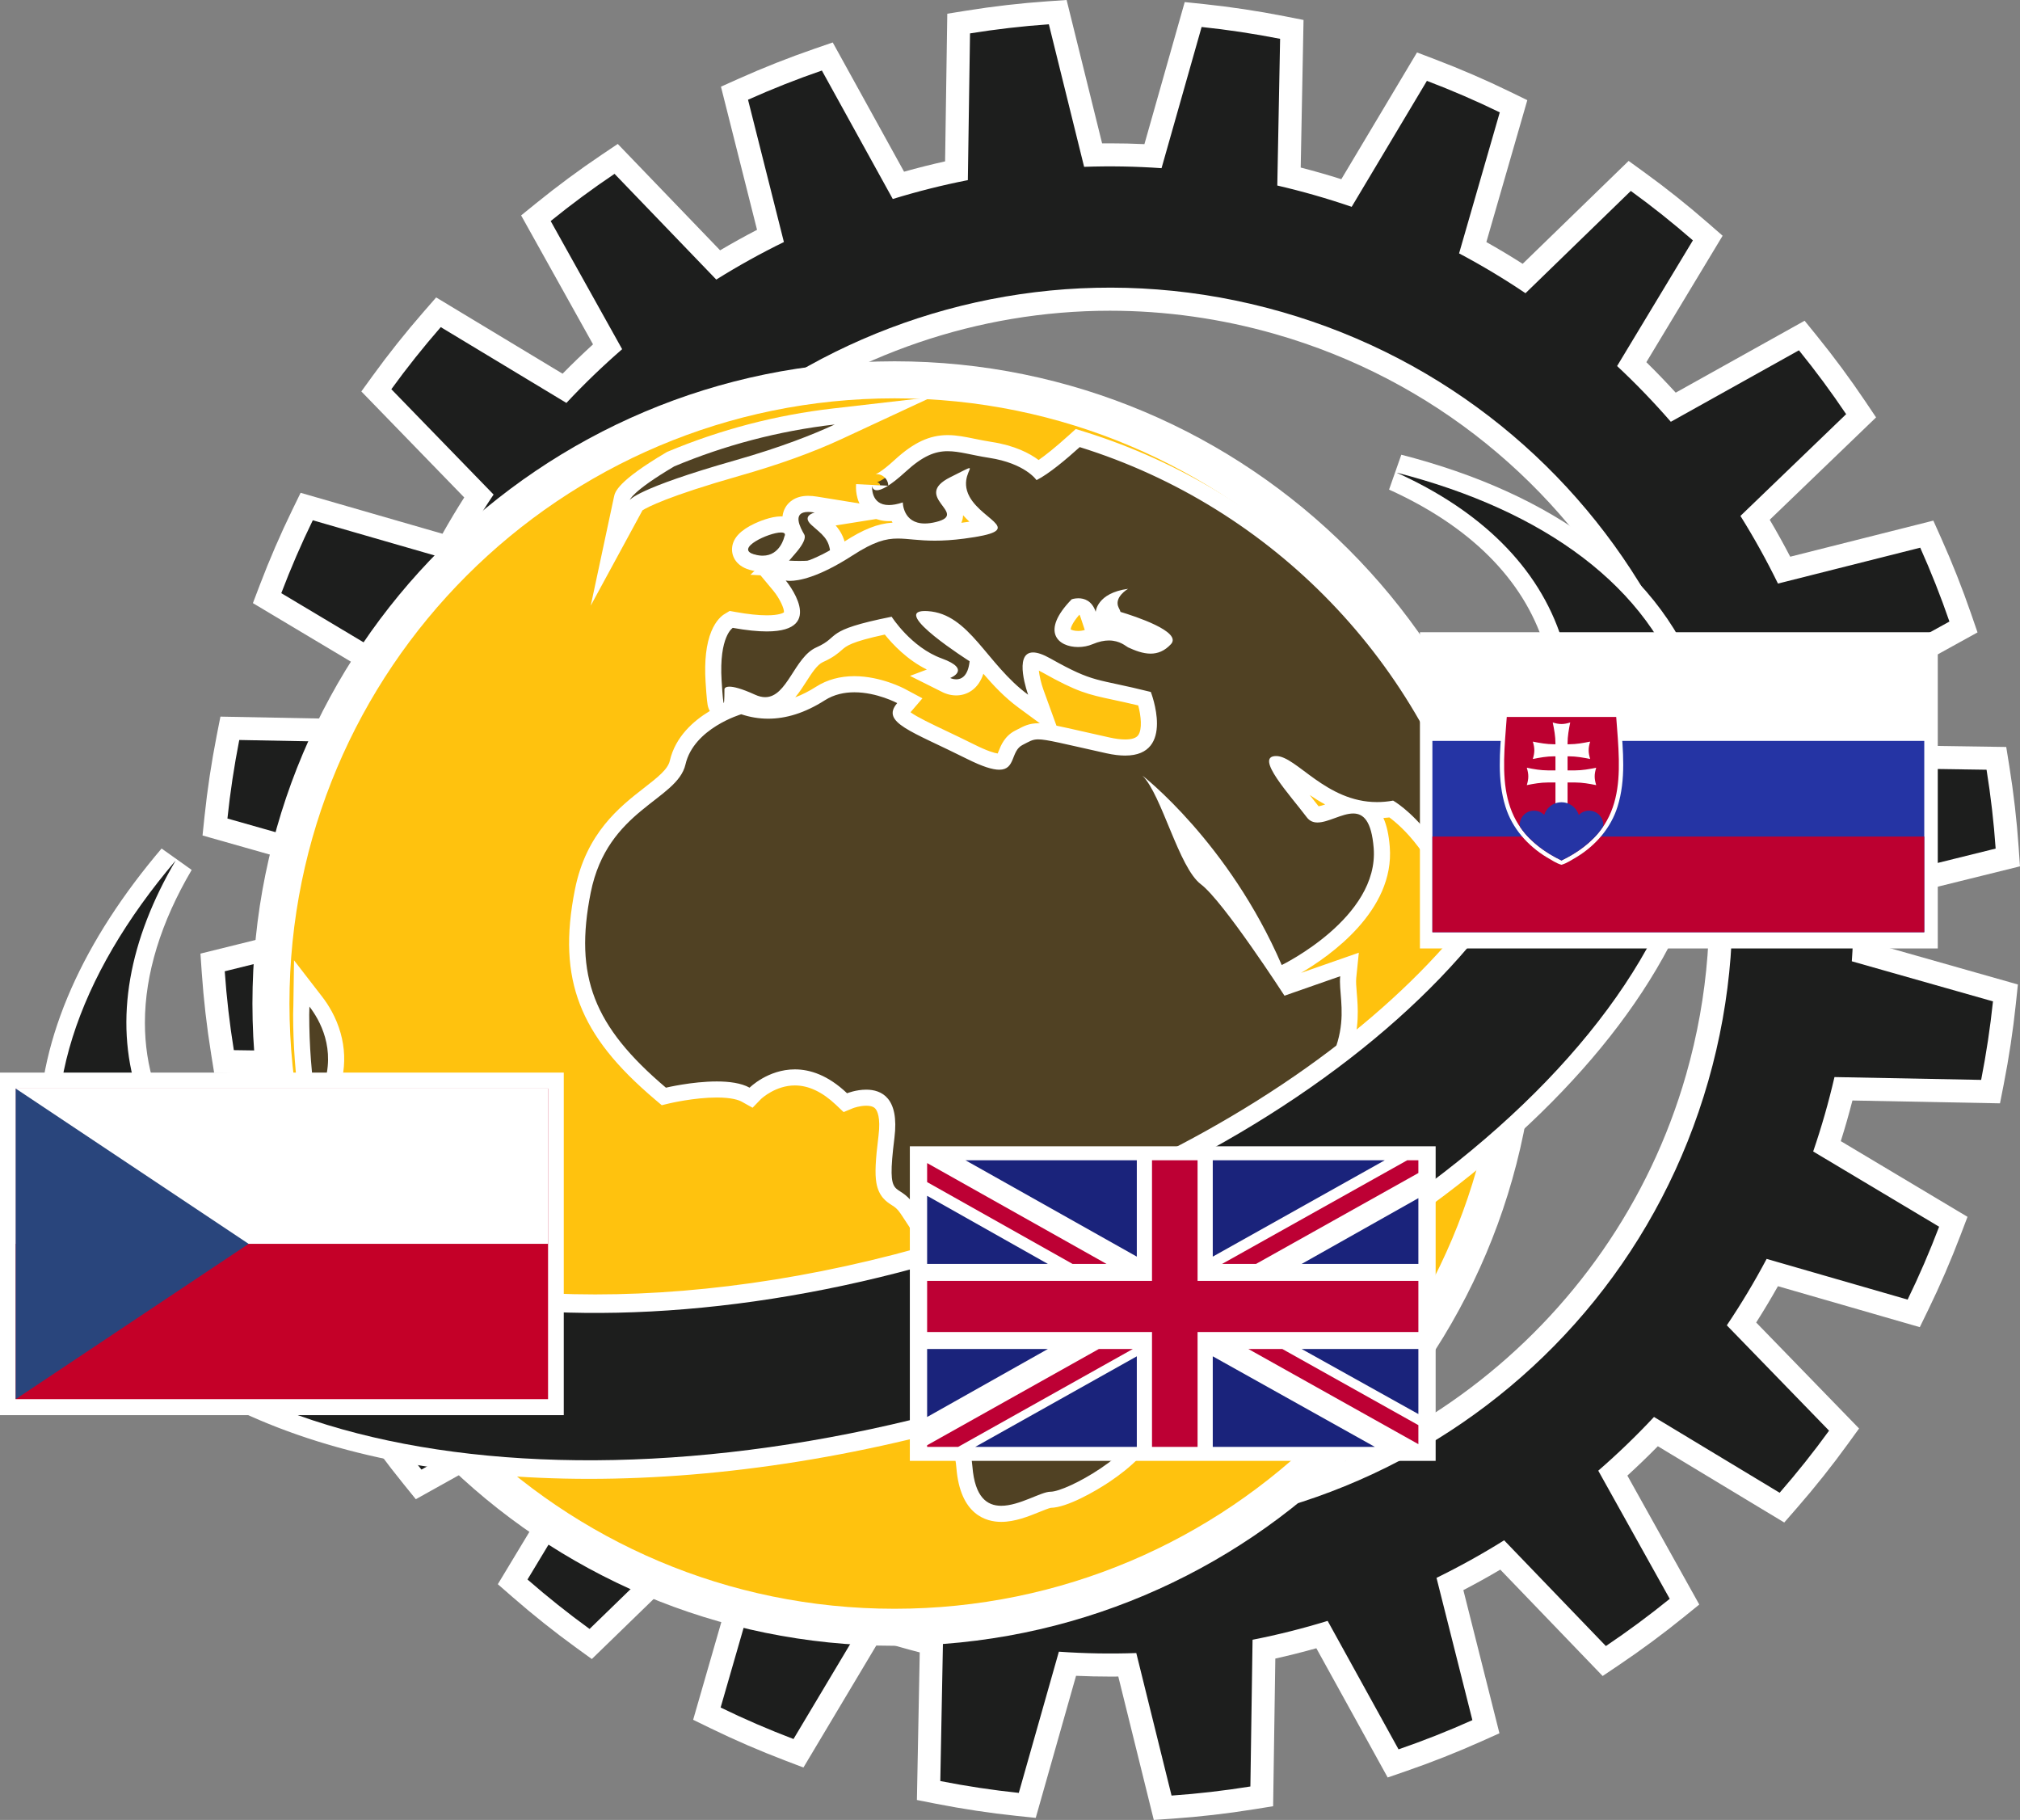 <svg xmlns="http://www.w3.org/2000/svg" xmlns:xlink="http://www.w3.org/1999/xlink" id="Layer_2" data-name="Layer 2" viewBox="0 0 1255.06 1130.52"><rect x="0" y="0" width="1255.06" height="1130.52" fill="#808080" stroke="none"/><defs><style>      .cls-1 {        clip-path: url(#clippath-2);      }      .cls-2 {        fill: none;      }      .cls-2, .cls-3, .cls-4, .cls-5, .cls-6, .cls-7, .cls-8, .cls-9, .cls-10, .cls-11 {        stroke-width: 0px;      }      .cls-12 {        clip-path: url(#clippath-1);      }      .cls-13 {        fill: #ffc20e;        stroke: #fff;        stroke-miterlimit: 10;        stroke-width: 23px;      }      .cls-3 {        fill: #1d1e1d;      }      .cls-4 {        fill: #fff;      }      .cls-5 {        fill: #29457c;      }      .cls-6 {        fill: #1a237b;      }      .cls-14 {        clip-path: url(#clippath);      }      .cls-7 {        fill: #504123;      }      .cls-8 {        fill: #2534a4;      }      .cls-9 {        fill: #c40028;      }      .cls-10 {        fill: #bc0030;      }      .cls-11 {        fill: #bd0034;      }    </style><clipPath id="clippath"><rect class="cls-2" x="9.75" y="676.2" width="330.77" height="192.95"></rect></clipPath><clipPath id="clippath-1"><rect class="cls-2" x="576.04" y="720.75" width="305.23" height="178.04"></rect></clipPath><clipPath id="clippath-2"><rect class="cls-2" x="889.97" y="400.83" width="305.61" height="178.26"></rect></clipPath></defs><g id="Layer_1-2" data-name="Layer 1"><g><g><path class="cls-4" d="m694.86,1041.44c-1.64.02-3.29.03-4.92.03-7.1,0-14.25-.16-21.37-.48l-25.05,88.25-11.99-1.25c-16.49-1.73-33.33-4.27-50.04-7.54l-11.8-2.32,1.76-91.68c-4.26-1.09-8.49-2.24-12.67-3.44-4.17-1.19-8.38-2.46-12.57-3.79l-47.02,78.73-11.24-4.28c-15.92-6.06-31.55-12.82-46.45-20.08l-10.84-5.28,25.44-88.14c-7.63-4.29-15.16-8.81-22.55-13.52l-65.84,63.92-9.75-7.06c-13.46-9.75-26.78-20.35-39.58-31.51l-9.07-7.91,47.38-78.54c-6.22-6.1-12.31-12.43-18.24-18.93l-80.09,44.67-7.59-9.36c-10.56-13.02-20.68-26.71-30.09-40.69l-6.72-9.99,66.08-63.59c-4.45-7.52-8.7-15.19-12.73-22.95l-88.93,22.42-4.92-10.98c-6.89-15.38-13.15-31.22-18.61-47.06l-3.93-11.4,80.28-44.32c-2.38-8.47-4.52-16.98-6.41-25.49l-91.72-1.36-1.91-11.88c-2.69-16.77-4.64-33.68-5.79-50.26l-.83-12.01,89.08-22.05c-.09-8.77.06-17.55.46-26.29l-88.25-25.05,1.26-11.99c1.73-16.5,4.27-33.33,7.54-50.04l2.32-11.8,91.68,1.76c1.09-4.26,2.24-8.49,3.44-12.67,1.2-4.18,2.46-8.38,3.79-12.57l-78.73-47.02,4.28-11.24c6.07-15.92,12.82-31.55,20.08-46.45l5.28-10.84,88.14,25.44c4.29-7.62,8.81-15.16,13.52-22.55l-63.93-65.85,7.07-9.75c9.76-13.48,20.37-26.79,31.51-39.58l7.91-9.07,78.54,47.38c6.1-6.22,12.43-12.31,18.92-18.24l-44.67-80.09,9.36-7.59c13.03-10.57,26.72-20.69,40.69-30.09l9.99-6.72,63.59,66.08c7.52-4.45,15.19-8.7,22.95-12.73l-22.42-88.93,10.98-4.92c15.38-6.88,31.21-13.14,47.07-18.61l11.4-3.93,44.32,80.28c8.47-2.38,16.98-4.52,25.49-6.41l1.36-91.72,11.88-1.91c16.76-2.69,33.67-4.64,50.26-5.79l12.01-.83,22.05,89.08c1.64-.02,3.28-.03,4.92-.03,7.1,0,14.25.16,21.37.49L736.08,1.29l11.99,1.25c16.49,1.73,33.33,4.26,50.04,7.54l11.8,2.32-1.76,91.68c4.26,1.09,8.49,2.24,12.67,3.44,4.18,1.2,8.38,2.46,12.57,3.79l47.02-78.73,11.24,4.28c15.91,6.06,31.54,12.81,46.45,20.08l10.84,5.28-25.44,88.14c7.63,4.29,15.16,8.81,22.55,13.52l65.84-63.92,9.75,7.06c13.48,9.76,26.8,20.36,39.58,31.51l9.07,7.91-47.38,78.54c6.22,6.11,12.31,12.43,18.24,18.93l80.09-44.67,7.59,9.36c10.56,13.02,20.68,26.71,30.09,40.69l6.72,9.99-66.08,63.59c4.45,7.52,8.7,15.19,12.73,22.95l88.92-22.42,4.92,10.98c6.88,15.37,13.14,31.2,18.61,47.06l3.93,11.4-80.28,44.32c2.38,8.47,4.52,16.99,6.41,25.49l91.71,1.36,1.91,11.88c2.69,16.75,4.64,33.66,5.79,50.26l.83,12.01-89.08,22.05c.09,8.76-.06,17.55-.46,26.29l88.25,25.05-1.26,11.99c-1.73,16.48-4.26,33.32-7.54,50.04l-2.32,11.8-91.68-1.76c-1.1,4.26-2.25,8.5-3.44,12.67-1.2,4.18-2.46,8.38-3.79,12.57l78.73,47.02-4.28,11.24c-6.06,15.91-12.81,31.53-20.08,46.45l-5.28,10.84-88.14-25.44c-4.29,7.63-8.81,15.16-13.52,22.55l63.93,65.84-7.07,9.75c-9.76,13.47-20.36,26.79-31.51,39.58l-7.91,9.07-78.54-47.38c-6.11,6.22-12.43,12.32-18.93,18.24l44.67,80.09-9.36,7.59c-13.04,10.57-26.73,20.7-40.69,30.09l-9.99,6.72-63.59-66.08c-7.52,4.45-15.19,8.7-22.95,12.73l22.42,88.93-10.98,4.92c-15.38,6.89-31.22,13.15-47.06,18.61l-11.4,3.93-44.32-80.28c-8.47,2.38-16.99,4.52-25.49,6.41l-1.36,91.72-11.88,1.91c-16.76,2.69-33.67,4.64-50.26,5.79l-12.01.83-22.05-89.08Zm-5.25-848.42c-165.06,0-312.11,110.96-357.58,269.83-56.47,197.28,58.09,403.72,255.36,460.18,33.54,9.6,68.06,14.47,102.6,14.47,165.06,0,312.11-110.96,357.58-269.83,56.47-197.28-58.09-403.72-255.36-460.18-33.54-9.6-68.06-14.47-102.6-14.47Z"></path><path class="cls-3" d="m1151.39,549.04l88.54-21.91c-1.14-16.47-3.05-32.8-5.65-48.98l-91.15-1.35c-3.09-15.79-7.03-31.35-11.72-46.65l79.8-44.05c-5.37-15.57-11.42-30.88-18.14-45.88l-88.39,22.29c-7.04-14.4-14.83-28.43-23.32-42.02l65.68-63.21c-9.17-13.64-18.96-26.87-29.33-39.67l-79.6,44.4c-10.49-12.08-21.62-23.65-33.38-34.63l47.09-78.06c-12.35-10.76-25.2-21.02-38.57-30.71l-65.44,63.53c-13.22-8.9-26.98-17.17-41.26-24.74l25.28-87.6c-14.67-7.15-29.78-13.67-45.27-19.57l-46.74,78.25c-7.54-2.58-15.19-4.99-22.94-7.21-7.75-2.22-15.51-4.22-23.28-6.02l1.75-91.13c-16.27-3.19-32.54-5.65-48.77-7.35l-24.9,87.71c-16.12-1.13-32.17-1.4-48.1-.84l-21.91-88.54c-16.47,1.14-32.8,3.05-48.98,5.65l-1.35,91.15c-15.79,3.09-31.35,7.02-46.65,11.72l-44.05-79.8c-15.57,5.37-30.88,11.42-45.88,18.14l22.29,88.39c-14.4,7.04-28.43,14.83-42.02,23.32l-63.21-65.68c-13.63,9.17-26.87,18.96-39.67,29.33l44.4,79.6c-12.08,10.49-23.65,21.62-34.63,33.38l-78.06-47.09c-10.76,12.35-21.02,25.2-30.71,38.57l63.53,65.44c-8.9,13.22-17.17,26.98-24.74,41.26l-87.6-25.28c-7.15,14.67-13.67,29.78-19.57,45.27l78.25,46.74c-2.58,7.54-4.99,15.19-7.21,22.94-2.22,7.75-4.22,15.51-6.02,23.28l-91.13-1.75c-3.19,16.27-5.65,32.54-7.35,48.77l87.71,24.9c-1.13,16.12-1.4,32.17-.84,48.1l-88.54,21.91c1.14,16.47,3.05,32.8,5.65,48.98l91.15,1.35c3.09,15.79,7.02,31.35,11.72,46.65l-79.8,44.05c5.37,15.57,11.42,30.88,18.14,45.88l88.39-22.29c7.04,14.4,14.83,28.43,23.32,42.02l-65.68,63.21c9.17,13.64,18.96,26.87,29.33,39.67l79.6-44.4c10.49,12.08,21.62,23.65,33.38,34.63l-47.09,78.06c12.35,10.76,25.2,21.02,38.57,30.71l65.44-63.53c13.22,8.9,26.98,17.17,41.26,24.74l-25.28,87.6c14.67,7.15,29.78,13.67,45.28,19.57l46.74-78.25c7.54,2.58,15.19,4.99,22.94,7.21,7.75,2.22,15.51,4.22,23.28,6.02l-1.75,91.13c16.27,3.19,32.54,5.65,48.77,7.35l24.9-87.71c16.12,1.13,32.17,1.4,48.1.84l21.91,88.54c16.47-1.14,32.8-3.05,48.98-5.65l1.35-91.15c15.79-3.09,31.35-7.02,46.65-11.72l44.05,79.8c15.57-5.37,30.88-11.42,45.88-18.14l-22.29-88.39c14.4-7.04,28.43-14.83,42.02-23.32l63.21,65.68c13.64-9.17,26.87-18.96,39.67-29.33l-44.4-79.6c12.08-10.49,23.65-21.62,34.63-33.38l78.06,47.09c10.76-12.35,21.02-25.2,30.71-38.57l-63.53-65.44c8.9-13.22,17.17-26.98,24.74-41.26l87.6,25.28c7.15-14.67,13.67-29.78,19.57-45.27l-78.25-46.74c2.58-7.54,4.99-15.19,7.21-22.94,2.22-7.75,4.22-15.51,6.02-23.28l91.13,1.75c3.19-16.27,5.65-32.54,7.35-48.77l-87.71-24.9c1.13-16.12,1.4-32.17.84-48.1Zm-90.03,122.57c-58.74,205.2-272.71,323.94-477.91,265.2-205.2-58.74-323.94-272.71-265.2-477.91,58.74-205.2,272.71-323.94,477.91-265.2,205.2,58.74,323.94,272.71,265.2,477.91Z"></path></g><path class="cls-13" d="m943.23,623.4c0,213.98-173.45,387.44-387.44,387.44s-387.45-173.46-387.45-387.44,173.47-387.46,387.45-387.46,387.44,173.47,387.44,387.46Z"></path><g><g><path class="cls-7" d="m774.46,875.4c-2.96,0-5.43-1.69-6.59-4.52-3.04-7.37,3.91-25.43,11.09-32.59,2.11-2.11,1.95-3.07,1.41-6.24-1.38-8.14-1.01-16.48,18.43-29.06,15.18-9.81,15.68-14.81,15.91-17.21.71-7.21,5.84-7.82,11.03-7.82h6.69l-1.9,6.42c-.58,1.95-14.39,48.08-38.98,77.94-9.49,11.53-13.97,13.08-17.1,13.08h0Z"></path><path class="cls-4" d="m825.75,782.96s-13.82,46.76-38.05,76.18c-6.72,8.16-10.91,11.26-13.24,11.26-6.08,0,.5-21.07,8.03-28.57,10.41-10.4-10.41-15.59,19.04-34.64,29.4-19,10.41-24.23,24.23-24.23m13.38-10h-13.38c-4.05,0-14.79,0-16.01,12.33-.11,1.12-.16,1.58-1.05,2.88-1.4,2.04-4.73,5.54-12.6,10.63-9.85,6.37-15.84,12.18-18.86,18.26-3.33,6.72-2.37,12.42-1.79,15.83.09.51.2,1.15.24,1.59-.07.08-.16.17-.27.28-5.66,5.64-9.2,14.31-10.46,17.77-3.13,8.61-3.71,15.43-1.71,20.26,1.94,4.69,6.24,7.61,11.22,7.61,6.17,0,12.25-4.32,20.96-14.9,25.23-30.64,39.33-77.71,39.92-79.7l3.79-12.83h0Z"></path></g><g><path class="cls-7" d="m386.4,309.57c1.3-6.07,17.01-16.49,29.97-24.17l.3-.18.32-.13c32.25-13.5,66.25-22.38,101.07-26.38l30.71-3.53-28.03,13.03c-17.39,8.09-38.44,15.67-62.55,22.52-50.72,14.44-61.24,21.58-62.83,22.85l-16.19,29.81,7.22-33.82Z"></path><path class="cls-4" d="m518.64,263.68c-13.3,6.18-33.31,14.14-61.81,22.25-61.66,17.55-65.54,24.69-65.54,24.69,0,0,1.11-5.21,27.63-20.91,31.3-13.11,64.76-22.01,99.71-26.03m60.27-17l-61.42,7.07c-35.29,4.06-69.75,13.06-102.43,26.74l-.64.27-.6.35c-30.29,17.93-31.71,24.58-32.31,27.42l-14.45,67.65,32.14-59.17c2.92-1.86,15.68-8.74,60.37-21.46,24.36-6.93,45.66-14.6,63.28-22.8l56.06-26.07h0Z"></path></g><g><path class="cls-7" d="m496.79,353.44c-2.2,0-4.59-.06-7.1-.19l-11.64-.6,8.46-8.02c3.99-3.8,7.81-8.72,8.44-10.8-2.15-3.79-5.75-10.74-2.64-16.11,1.25-2.15,3.97-4.7,9.88-4.7,1.43,0,3.05.15,4.81.44l24.79,4.12-23.55,5.47c.6.53,1.19,1.04,1.75,1.53,5.46,4.73,10.17,8.82,10.92,18.76l.04.48-.06.48c-.49,4.18-5.07,9.16-24.09,9.16h0Z"></path><path class="cls-4" d="m502.19,318.01c1.13,0,2.45.12,3.99.37,0,0-8.43,1.96-1.95,7.78,6.51,5.85,11,8.44,11.69,17.54,0,0-.56,4.74-19.12,4.74-2.05,0-4.33-.06-6.84-.19,0,0,12.32-11.69,9.72-16.25-2.35-4.11-7.87-14,2.52-14m0-10c-8.72,0-12.64,4.51-14.2,7.19-3.78,6.51-1.12,13.85,1.29,18.63-1.36,2-3.89,4.96-6.22,7.18l-16.82,16.04,23.2,1.2c2.59.13,5.06.2,7.35.2,9.35,0,16.17-1.1,20.87-3.36,6.69-3.22,7.96-8.22,8.19-10.22l.11-.96-.07-.96c-.59-7.77-3.3-12.68-6.7-16.53l49.94-7.95-61.31-9.94c-2.06-.34-3.9-.51-5.63-.51h0Z"></path></g><g><path class="cls-7" d="m473.88,350.18c-2.15,0-4.42-.35-6.77-1.03-7.56-2.21-7.44-7.31-7.23-8.82,1.24-8.68,19.56-14.56,25.37-14.56,3.87,0,5.73,1.74,6.6,3.21.63,1.06,1.45,3.18.24,5.99-1.4,5.61-6.74,15.22-18.21,15.22,0,0,0,0,0,0Z"></path><path class="cls-4" d="m485.25,330.77c2.04,0,3.06.74,2.09,2.54,0,0-2.46,11.87-13.46,11.87-1.6,0-3.39-.25-5.37-.83-12.24-3.57,9.22-13.58,16.74-13.58m0-10c-6.43,0-14.18,3.41-16.4,4.45-8.56,4.02-13.11,8.73-13.92,14.41-.71,4.95,1.69,11.68,10.77,14.33,2.81.82,5.56,1.23,8.17,1.23,14.29,0,21.05-11.56,22.97-18.63,1.36-3.46,1.13-7.09-.7-10.15-1.26-2.1-4.35-5.64-10.89-5.64h0Z"></path></g><g><path class="cls-7" d="m250.62,838.64c-41.54-61.8-63.5-133.84-63.5-208.34,0-1.02.03-2.05.07-3.06.02-.69.05-1.37.06-2.05l.21-14.29,8.74,11.31c6.84,8.85,16.87,26.63,10.81,49.61,4.73,2.57,11.11,8.4,13.15,21.44,7.5,2.21,24.2,9.14,30.48,28.14l10.4,1.62,1.21,1.99c1.06,1.75,5.92,11.89-2.02,40.29-7.61,26.8,3.96,58.83,7.83,64l9.56,12.75-14.94-4.95s-.42-.09-.97-.09c-1.6,0-2.23.71-2.65,1.4l-4.04,6.77-4.4-6.54Z"></path><path class="cls-4" d="m192.24,625.26c6.41,8.3,16.72,26.39,8.62,49.55,0,0,12.95,1.72,14.75,22.48,0,0,25.06,4.3,31.11,28.57l11.25,1.75s5.2,8.6-2.56,36.36c-7.86,27.67,3.44,61.4,8.65,68.34,0,0-.98-.28-2.35-.28-2.07,0-5.03.64-6.94,3.83-39.53-58.8-62.65-129.54-62.65-205.55,0-1.69.1-3.37.13-5.04m-9.57-28.74l-.42,28.59c0,.65-.03,1.3-.06,1.95-.04,1.03-.07,2.09-.07,3.23,0,75.5,22.25,148.51,64.35,211.13l8.8,13.08,7.31-12.23,27.44,7.97-17.95-23.95c-3.44-4.59-14.05-34.9-7.03-59.61,8.29-29.66,3.24-41.38,1.49-44.26l-2.41-3.99-4.61-.72-5.19-.81c-6.78-16.81-21.08-24.33-29.8-27.46-2.2-9.91-6.92-16.21-11.85-19.96,1.86-9.27,1.52-18.56-1.05-27.72-2.82-10.08-7.79-17.87-11.47-22.62l-17.49-22.63h0Z"></path></g><g><path class="cls-7" d="m622.07,940.37c-9.37,0-20.94-5.01-22.88-28.91-1.39-17.56-9.88-27.94-18.09-37.98-10.72-13.11-21.8-26.66-11.01-52.64,15.49-37.09,5.12-52.55-4.91-67.49-.51-.76-1.02-1.52-1.52-2.27-2.61-3.92-4.79-5.31-6.9-6.66-7.98-5.11-9.61-9.54-6.01-38.29,1.23-9.82.13-17-3.17-20.74-2.07-2.34-5.24-3.53-9.42-3.53-5.23,0-10,1.86-10.05,1.88l-2.96,1.17-2.32-2.19c-9.41-8.93-19.16-13.45-28.99-13.45-14.4,0-24.5,9.82-24.6,9.92l-2.67,2.64-3.29-1.82c-3.79-2.12-10.01-3.24-17.98-3.24-14.6,0-30.25,3.7-30.41,3.73l-2.46.59-1.93-1.64c-46.44-39.33-59.11-72.3-48.4-125.98,6.67-33.33,26.64-48.85,41.22-60.19,8.96-6.97,16.05-12.47,17.69-19.58,5.76-25.09,36.8-34.45,38.12-34.84l1.5-.44,1.48.49c4.99,1.66,10.1,2.5,15.18,2.5,10.47,0,21.4-3.58,32.48-10.64,5.99-3.82,13.08-5.76,21.05-5.76,15.13,0,28.41,7,28.97,7.3l5.49,2.93-4.05,4.73c-1.11,1.3-1.73,2.45-1.6,3.02.74,3.48,13.48,9.53,25.81,15.39,5.21,2.48,11.12,5.28,17.54,8.49,8.27,4.14,14.28,6.24,17.86,6.23,2.11,0,2.53-.28,4.21-4.53,1.32-3.34,3.13-7.91,8.09-10.36.69-.35,1.33-.69,1.92-1,3.15-1.66,5.64-2.96,9.99-2.96,4.65,0,11.24,1.49,27.15,5.09,4.55,1.03,9.88,2.23,16.13,3.62,4.01.89,7.62,1.34,10.73,1.34,6.02,0,10.04-1.6,12.3-4.91,4.48-6.56,1.89-18.94-.18-25.41-7.79-1.91-13.74-3.19-18.61-4.23-15.52-3.33-21.33-4.57-42.42-16.41-4.78-2.7-7.26-3.1-8.31-3.1-.66,0-.74.12-.8.21-1.73,2.46-.13,12.25,2.44,19.35l5.61,15.48-13.27-9.74c-10.6-7.79-18.77-17.55-25.98-26.17-10.71-12.8-19.96-23.86-33.62-24.81,4.67,5.03,16.31,13.96,28.88,21.93l2.63,1.67-.33,3.09c-1.53,14.16-9.8,15.68-13.29,15.68-3.13,0-5.56-1.14-6.01-1.36l-10.23-5.12,10.71-4.03c.14-.06.3-.13.46-.2-1.02-.63-2.74-1.51-5.59-2.55-16.02-5.78-27.29-19.16-31.67-25.08-25.01,5.18-28.41,8.16-31.99,11.31-2.24,1.97-4.78,4.2-10.52,6.75-4.92,2.17-8.81,8.23-12.57,14.09-5.2,8.09-11.08,17.26-21.29,17.26-2.66,0-5.46-.66-8.31-1.96-6.27-2.85-9.96-3.94-12.02-4.34,0,.25-.01.51-.02.77-.03,1.33-.08,2.41-.14,3.2-.38,5.2-3.44,5.98-5.23,5.98-4.72,0-5.21-4.66-5.49-7.44-.24-2.36-.53-6.08-.85-11.07-1.79-29.23,7.48-36.34,9.36-37.47l1.61-.97,1.85.33c7.9,1.42,14.71,2.14,20.22,2.14,8.4,0,13.8-1.64,15.2-4.63,2.27-4.85-4.03-14.96-7.25-18.82l-11.9-14.28,17.03,6.25c.19.03.65.08,1.39.08,3.89,0,15.2-1.46,36.17-15.02,14.5-9.38,22.53-11.26,30.78-11.26,2.99,0,5.98.27,9.16.56,3.91.36,8.35.76,13.86.76,5.51,0,11.24-.4,17.51-1.22,8.24-1.07,12.61-2.05,14.91-2.76-.87-.78-1.89-1.63-2.76-2.35-4.11-3.42-9.21-7.68-12.43-13.44-2.34-4.23-2.98-8.15-2.85-11.45-.81.41-1.69.85-2.64,1.32-5.18,2.6-5.84,4.39-5.92,4.73-.28,1.17,1.52,3.59,2.83,5.36,2.23,3,5.01,6.74,3.44,11.12-1.53,4.27-6.17,5.93-10.05,6.9-2.97.74-5.77,1.12-8.32,1.12-10.1,0-15.46-5.9-17.56-11.92-1.67.31-3.25.46-4.73.46-6.01,0-9.55-2.52-11.46-4.63-4.58-5.06-4.02-12.1-3.94-12.89l9.98.5c0-.3-.01-.55-.2-.91-.46-.87-1.38-1.28-1.86-1.28.14,0,3.62-.24,14.47-10.19,10.9-9.99,19.47-14.07,29.56-14.07,5.04,0,9.97,1.01,15.68,2.17,3.36.69,6.83,1.4,10.79,2,16.51,2.53,25.45,8.56,29.71,12.49,5.61-3.49,13.29-9.6,22.5-17.92l2.12-1.91,2.72.85c59.73,18.6,114.4,52.4,158.12,97.75,43.79,45.43,75.59,101.44,91.98,161.97l.1.37.04.38c4.28,38.66,1.78,65.39,1.67,66.51l-4.18,43.11-5.75-42.93c-8.89-66.39-42.57-92.63-49.84-97.58-2.99.45-5.99.68-8.92.68-2.16,0-4.27-.12-6.32-.35,7.77,5.52,8.81,18.47,9.22,23.47,3.68,46.17-57.33,76.35-59.93,77.61l-3.07,1.49c1.87,2.81,3.45,5.21,4.65,7.03l38.34-13.39-.8,7.82c-.29,2.87,0,6.31.32,10.29,1.49,18.02,3.74,45.25-40.02,84.64-39.64,35.69-30.18,60.98-23.27,79.44,1.71,4.58,3.33,8.9,4.05,12.94,1.8,9.81-5.65,22.14-22.76,37.66-8.5,7.71-17.12,14.12-21.47,17.24,3.86,19.12-10.69,30.31-19.43,33.68l-.1.04c-.08.44-.17.9-.26,1.39-3.92,21.64-49.42,47.39-62.1,47.39-1.44,0-5.44,1.62-8.66,2.92-6.38,2.59-14.33,5.81-21.89,5.81Zm106.59-434.05c.67,1.61,1.35,3.24,2.03,4.89,5.69,13.74,12.13,29.32,18.45,34.08,9.42,7.05,28.11,33.28,40.71,51.82-18.67-41.48-43.53-72.23-61.18-90.78Zm65.34-31.55c2.12,5.06,10.48,15.49,15.26,21.45,2.43,3.03,4.73,5.9,6.66,8.47.58.77,1.2,1.22,2.65,1.22,2.37,0,5.77-1.24,9.05-2.43,3.4-1.24,6.9-2.51,10.43-2.97-12.59-3.94-22.62-11.43-30.59-17.38-5.22-3.9-10.19-7.6-13.46-8.36Zm-90.83-77.09c3.61,1.64,7.88,3.34,11.71,3.34,3.15,0,5.82-1.15,8.32-3.59-2.28-2.41-11.08-7.31-28.46-12.55l-2.7-.81-.7-2.74s-.12-.41-.72-1.55l-.06-.11c-.75-1.53-1.13-3.06-1.2-4.55-2.99,2.36-3.51,4.8-3.59,5.28l.06,12.65c1.06-.13,2.1-.19,3.13-.19,7.17,0,11.8,3.17,13.77,4.53.16.11.3.21.42.29Zm-34.7-20.91c-9.43,10.04-8.48,14.9-7.94,16.17,1.01,2.39,4.75,3.99,9.32,3.99,2.48,0,4.97-.49,7.03-1.37,1.12-.48,2.24-.9,3.34-1.25l-4.17-12.66c-1.15-3.47-3.02-5.01-6.05-5.01-.58,0-1.11.06-1.53.13Z"></path><path class="cls-4" d="m670.87,277.74c119.98,37.36,213.78,134.42,246.75,256.26,4.28,38.59,1.67,65.48,1.67,65.48-10.44-77.92-53.72-102.16-53.72-102.16-3.47.64-6.8.92-10,.92-31.79,0-50.11-28.6-62.67-28.6-13.87,0,8.62,24.23,19.04,38.07,1.78,2.36,4.06,3.21,6.64,3.21,6.61,0,15.16-5.59,22.19-5.59,6.29,0,11.35,4.48,12.72,21.43,3.45,43.29-57.13,72.71-57.13,72.71-32.88-76.17-86.56-117.69-86.56-117.69,12.13,12.09,22.51,57.09,36.33,67.51,13.84,10.36,51.94,69.22,51.94,69.22l34.62-12.09c-1.76,17.25,13.86,44.98-38.07,91.72-51.94,46.77-24.2,77.91-20.8,96.98,3.48,19-45.01,51.91-45.01,51.91,6.93,22.48-15.53,31.13-15.53,31.13,0,0,0-4.86-.72-4.86-.5,0-1.34,2.3-2.76,10.05-3.45,19.05-46.76,43.29-57.18,43.29-5.79,0-19.24,8.73-30.55,8.73-8.83,0-16.36-5.33-17.89-24.31-3.42-43.29-46.73-46.74-29.47-88.29,17.35-41.54,3.5-58.81-6.87-74.44-10.39-15.57-17.31,0-12.11-41.56,3.12-24.9-8.08-29.89-17.55-29.89-6.33,0-11.89,2.23-11.89,2.23-11.84-11.23-22.99-14.83-32.43-14.83-16.79,0-28.13,11.37-28.13,11.37-5.2-2.9-12.71-3.87-20.41-3.87-15.4,0-31.57,3.87-31.57,3.87-44.98-38.1-57.09-69.23-46.73-121.18,10.39-51.93,53.69-57.16,58.88-79.62,5.18-22.53,34.65-31.16,34.65-31.16,5.38,1.79,10.96,2.75,16.75,2.75,10.97,0,22.69-3.47,35.17-11.43,5.79-3.69,12.22-4.97,18.37-4.97,14.05,0,26.61,6.71,26.61,6.71-10.37,12.1,8.64,17.3,43.31,34.63,9.83,4.92,16.03,6.76,20.1,6.76,10.27,0,7.04-11.72,14.51-15.41,4.3-2.17,5.92-3.44,9.69-3.44,5.31,0,14.88,2.52,42.2,8.6,4.53,1.01,8.45,1.46,11.82,1.46,31.44,0,15.94-39.52,15.94-39.52-34.62-8.67-34.62-5.19-62.4-20.8-4.69-2.64-8.18-3.74-10.76-3.74-12.59,0-3.06,26.27-3.06,26.27-25.95-19.05-36.36-50.21-62.31-51.94-.68-.05-1.3-.07-1.88-.07-21.41,0,27.83,31.22,27.83,31.22-1.01,9.35-5.16,11.22-8.31,11.22-2.11,0-3.78-.83-3.78-.83,0,0,13.82-5.21-5.19-12.13-19.07-6.88-31.16-25.93-31.16-25.93-43.27,8.66-31.18,12.12-46.76,19.05-13.72,6.06-18.04,30.92-31.82,30.92-1.89,0-3.95-.47-6.24-1.51-8.65-3.94-13.37-5.01-15.95-5.01-3.1,0-3.11,1.56-3.11,1.56,0,0,0,8.61-.42,8.61-.26,0-.68-3.27-1.35-13.83-1.7-27.67,6.94-32.87,6.94-32.87,8.6,1.54,15.54,2.22,21.11,2.22,38.16,0,11.79-31.65,11.79-31.65,0,0,.86.24,2.68.24,5.01,0,17.29-1.86,38.89-15.83,13.19-8.53,20.47-10.46,28.07-10.46,6.28,0,12.78,1.32,23.02,1.32,5.02,0,10.94-.32,18.16-1.26,39.8-5.18,12.12-10.37,3.44-25.94-5.81-10.51,1.68-17.86-.17-17.86-.9,0-4.01,1.74-11.92,5.69-24.26,12.16,12.09,22.54-8.67,27.73-2.71.68-5.06.97-7.11.97-13.65,0-13.65-13.1-13.65-13.1-3.47,1.16-6.31,1.64-8.64,1.64-11.62,0-10.42-12.01-10.42-12.01,0,0,0,2.82,2.94,2.82,2.7,0,7.89-2.38,17.85-11.5,10.78-9.88,18.29-12.76,26.18-12.76,7.29,0,14.9,2.46,25.71,4.12,22.53,3.45,29.47,13.85,29.47,13.85,7.73-3.88,18.65-13.11,26.85-20.52m9.93,102.34c-2.34-7.02-7.24-8.43-10.79-8.43-2.37,0-4.14.63-4.14.63-19.72,20.22-8.34,29.66,3.98,29.66,3.1,0,6.26-.6,9-1.77,3.94-1.68,7.3-2.3,10.13-2.3,6.93,0,10.67,3.68,11.92,4.28,4.43,2.03,9.21,3.89,13.98,3.89,4.32,0,8.63-1.53,12.64-5.87,7.22-7.75-22.56-17.42-31.33-20.06-.14-.57-.48-1.39-1.14-2.63-3.21-6.52,5.85-11.7,5.85-11.7-19.48,2.6-20.11,14.31-20.11,14.31m-12.4-113.59l-4.23,3.83c-8.67,7.84-14.74,12.58-18.85,15.44-5.56-4.16-14.82-9.03-29.24-11.24-3.83-.59-7.24-1.29-10.54-1.96-5.72-1.17-11.13-2.27-16.68-2.28-11.32,0-21.17,4.6-32.94,15.38-8.66,7.94-11.86,8.93-12,8.97.01,0,.34-.09.91-.09,2.52,0,5.05,1.59,6.29,3.96.69,1.32.77,2.47.77,3.22l-19.95-1c-.17,1.65-.69,10.22,5.21,16.74,2.59,2.86,7.32,6.27,15.16,6.27.56,0,1.13-.02,1.7-.05.18.33.37.65.56.97-9.39.64-18.19,4.17-30.22,11.95-20.41,13.2-30.77,14.22-33.46,14.22-.2,0-.36,0-.47-.01l-30.64-8.73,20.74,24.9c4.01,4.87,6.88,11.29,6.57,13.41-.52.38-3.06,1.84-10.67,1.84-5.22,0-11.73-.69-19.34-2.06l-3.7-.66-3.22,1.94c-1.51.9-5.32,3.77-8.21,10.84-3.16,7.72-4.36,18.22-3.56,31.21.33,5.15.61,8.83.87,11.29.14,1.31.26,2.28.4,3.04.27,1.47.74,2.75,1.37,3.84-10,5.99-21.4,15.89-24.86,30.94-1.24,5.36-7.7,10.39-15.88,16.75-15.2,11.82-36.02,28-43.06,63.15-5.69,28.51-4.71,51.18,3.09,71.35,7.79,20.18,22.28,38.51,46.98,59.42l3.87,3.27,4.93-1.18c.15-.03,15.26-3.6,29.24-3.6,9.46,0,13.8,1.63,15.54,2.6l6.72,3.75,5.21-5.39c.54-.51,9.18-8.46,21.08-8.46,8.51,0,17.1,4.06,25.55,12.08l4.71,4.47,5.87-2.43c.36-.14,4.17-1.52,8.2-1.52s5.27,1.39,5.67,1.84c1.07,1.21,3.4,5.27,1.96,16.81-1.93,15.38-2.3,23.56-1.34,29.2,1.49,8.71,6.38,11.85,9.61,13.92,1.9,1.22,3.4,2.18,5.44,5.24.49.74,1,1.5,1.51,2.27,9.72,14.49,18.9,28.17,4.45,62.77-11.95,28.76.64,44.16,11.75,57.74,8.08,9.88,15.71,19.21,16.97,35.2,2.36,29.17,18.47,33.52,27.86,33.52,8.54,0,16.98-3.42,23.77-6.17,2.45-.99,5.78-2.34,7.02-2.56,10.05-.16,27.66-10.23,36.54-16.2,12.03-8.08,26.8-20.46,29.98-34.08,2.78-1.39,7.36-4.1,11.49-8.42,7.04-7.37,10.13-16.6,9.03-26.53,4.82-3.54,12.17-9.21,19.43-15.79,18.75-17.02,26.48-30.46,24.32-42.29-.79-4.44-2.49-8.97-4.28-13.77-6.76-18.07-15.17-40.56,21.94-73.98,19.83-17.84,32.33-34.87,38.22-52.05,5.22-15.21,4.19-27.64,3.44-36.71-.31-3.74-.58-6.97-.33-9.37l1.6-15.64-14.84,5.18-21.05,7.35c17.46-10.21,58.29-38.49,55.11-78.36-.6-7.49-1.88-13.29-3.95-17.85,1.24-.08,2.48-.19,3.72-.34,3.63,2.67,10.62,8.5,18.09,18.46,10.04,13.37,23.05,37.17,28.06,74.57l11.5,85.86,8.37-86.22c.11-1.14,2.66-28.37-1.68-67.54l-.08-.77-.2-.74c-16.6-61.34-48.83-118.1-93.2-164.14-44.3-45.96-99.7-80.21-160.23-99.06l-5.45-1.7h0Zm-71.09,58.25c.13-.28.24-.58.35-.88.47-1.32.7-2.58.75-3.79,1.27,1.44,2.59,2.76,3.9,3.98-1.36.21-2.88.42-4.59.65-.14.02-.27.04-.41.05h0Zm67.91,66.2c.1-.85.78-3.77,5.43-9.11.13.18.39.6.66,1.41l2.69,8.08c-1.26.41-2.7.62-4.15.62-2.41,0-4.02-.6-4.64-1h0Zm-171.15,42.26c2.61-3.1,4.81-6.54,6.84-9.7,3.36-5.24,6.84-10.65,10.37-12.21,6.47-2.88,9.43-5.48,11.82-7.58,2.81-2.47,5.72-5.02,26.66-9.53,4.92,6.12,13.95,15.72,26.12,21.73l-10.47,3.94,20.47,10.24c.89.44,4.1,1.89,8.25,1.89,6.47,0,13.7-3.67,16.87-13.46,6.18,7.2,13.2,14.72,21.88,21.09l13.2,9.69c-.35-.01-.69-.02-1.02-.02-5.58,0-9,1.8-12.31,3.54-.56.3-1.17.62-1.86.96-6.66,3.31-9.05,9.36-10.48,12.98-.15.38-.34.86-.52,1.29-1.95-.27-6.2-1.4-14.66-5.63-6.47-3.23-12.4-6.05-17.64-8.54-8.49-4.03-17.94-8.52-21.86-11.45l7.41-8.65-10.98-5.87c-.6-.32-14.96-7.89-31.33-7.89-8.94,0-16.93,2.2-23.74,6.54-4.39,2.8-8.74,5.01-13.02,6.62h0Zm162.34,17.58l-8.21-22.64c-1.33-3.71-2.37-8.28-2.73-11.58.65.31,1.39.69,2.24,1.17,21.75,12.22,28.21,13.6,43.83,16.95,4.24.91,9.3,1.99,15.68,3.52,1.72,6.5,2.58,14.7.03,18.42-1.24,1.81-3.99,2.72-8.17,2.72-2.75,0-6-.41-9.65-1.22-6.24-1.39-11.56-2.59-16.1-3.62-7.42-1.68-12.79-2.89-16.91-3.73h0Zm162.88,50.08c-1.66-2.18-3.54-4.54-5.53-7.01,2.98,2.02,6.17,4.02,9.6,5.86-1.52.52-3.01.99-4.08,1.15h0Z"></path></g></g><path class="cls-4" d="m150.22,877.2c-58.25-27.3-100.99-68.5-118.07-122.31h0c-5.4-16.97-7.99-34.47-7.98-52.18h0c.06-58.64,28.11-119.05,76.23-175.63h0l18.69,13.3c-19.1,32.45-29.07,64.67-29.06,94.95h0c0,13.49,1.96,26.65,6.03,39.44h0c12.79,40.28,45.01,72.35,92.7,94.8h0c47.59,22.37,110.25,34.52,181.07,34.5h0c70.93.01,150.04-12.1,230.54-37.67h0c107.89-34.25,199.86-86.86,264.28-145.63h0c64.57-58.8,100.95-123.5,100.78-180.71h0c0-13.51-1.98-26.66-6.04-39.46h0c-13.12-41.3-46.65-73.98-96.34-96.47h0l7.61-21.66c46.89,12.03,87.64,30.28,119.84,54.78h0c32.15,24.46,55.73,55.37,67.33,91.93h0c5.39,16.96,7.97,34.45,7.97,52.17h0c-.17,75.38-46.16,153.56-122.26,223.05h0c-76.26,69.49-183.35,130.53-308.78,170.37h0c-93.56,29.7-185.6,43.86-268.8,43.88h0c-83.09-.04-157.38-14.1-215.75-41.44h0Zm-103.04-174.49c0,15.47,2.25,30.55,6.91,45.2h0c14.69,46.21,51.58,82.86,105.93,108.44h0c54.23,25.47,125.47,39.26,205.95,39.24h0c80.6,0,170.42-13.76,261.84-42.78h0c122.55-38.9,226.93-98.62,300.22-165.45h0c73.41-66.83,114.92-140.5,114.75-206.02h0c0-15.48-2.25-30.55-6.89-45.19h0c-10.05-31.51-30.24-58.4-59.35-80.58h0c-8.31-6.35-17.39-12.3-27.13-17.82h0c14.45,16.44,25.34,35.08,31.94,55.86h0c4.78,15.1,7.08,30.68,7.08,46.43h0c-.15,67.07-41,136.28-108.27,197.73h0c-67.42,61.44-162.04,115.35-272.83,150.57h0c-82.64,26.23-163.96,38.75-237.5,38.75h0c-73.44-.02-139.16-12.43-190.86-36.68h0c-51.61-24.17-89.65-60.78-104.87-108.69h0c-4.78-15.09-7.11-30.66-7.09-46.39h0c0-5.87.31-11.73.94-17.63h0c-13.66,29.04-20.79,57.72-20.77,85.02h0Zm817.76-397.95l2.85-11.13-2.85,11.13h0Z"></path><path class="cls-3" d="m867.79,293.63c51.67,23.32,88.22,58.26,102.6,103.49,42.03,132.37-122.07,302.62-366.54,380.24-244.46,77.63-476.72,33.27-518.76-99.12-14.37-45.22-4.66-94.85,24.07-143.71-61.2,71.9-87.65,148.81-66.04,216.87,47.66,150.08,311,200.39,588.17,112.38,277.18-88.02,463.21-281.04,415.57-431.12-21.62-68.07-87.57-115.62-179.08-139.04Z"></path><rect class="cls-4" x="882.22" y="392.73" width="321.75" height="196.43"></rect><rect class="cls-4" y="666.28" width="350.28" height="212.79"></rect><rect class="cls-4" x="565.3" y="712.06" width="326.69" height="195.41"></rect><g id="CZECH_REPUBLIC" data-name="CZECH REPUBLIC"><g class="cls-14"><rect class="cls-9" x="9.75" y="676.2" width="330.77" height="192.95"></rect><rect class="cls-4" x="9.75" y="676.2" width="330.77" height="96.46"></rect><polygon class="cls-5" points="9.75 676.2 9.75 869.15 154.47 772.66 9.75 676.2"></polygon></g></g><g id="UNITED_KINGDOM" data-name="UNITED KINGDOM"><g class="cls-12"><rect class="cls-4" x="576.04" y="720.75" width="305.23" height="178.04"></rect><polygon class="cls-11" points="780.41 785.12 881.26 728.66 881.26 720.75 874.31 720.75 759.32 785.12 780.41 785.12"></polygon><polygon class="cls-11" points="775.65 837.99 881.26 897.09 881.26 885.28 796.75 837.99 775.65 837.99"></polygon><polygon class="cls-11" points="576.04 734.3 666.38 785.12 687.49 785.12 576.04 722.48 576.04 734.3"></polygon><polygon class="cls-11" points="682.71 837.99 576.04 897.76 576.04 898.79 595.31 898.79 703.83 837.99 682.71 837.99"></polygon><polygon class="cls-6" points="860.37 720.75 753.51 720.75 753.51 780.6 860.37 720.75"></polygon><polygon class="cls-6" points="706.32 720.75 599.88 720.75 706.32 780.6 706.32 720.75"></polygon><polygon class="cls-6" points="881.26 785.12 881.26 744.27 808.76 785.12 881.26 785.12"></polygon><polygon class="cls-6" points="881.26 878.39 881.26 837.99 808.76 837.99 881.26 878.39"></polygon><polygon class="cls-6" points="605.92 898.79 706.32 898.79 706.32 842.52 605.92 898.79"></polygon><polygon class="cls-6" points="753.51 898.79 854.23 898.79 753.51 842.52 753.51 898.79"></polygon><polygon class="cls-6" points="576.04 837.99 576.04 880.22 651.05 837.99 576.04 837.99"></polygon><polygon class="cls-6" points="576.04 785.12 651.05 785.12 576.04 742.82 576.04 785.12"></polygon><polygon class="cls-11" points="715.76 720.75 715.76 795.69 576.04 795.69 576.04 827.43 715.76 827.43 715.76 898.79 744.07 898.79 744.07 827.43 881.26 827.43 881.26 795.69 744.07 795.69 744.07 720.75 715.76 720.75"></polygon></g></g><g><rect class="cls-4" x="889.97" y="400.83" width="305.61" height="178.26"></rect><rect class="cls-8" x="889.97" y="460.24" width="305.61" height="118.85"></rect><rect class="cls-10" x="889.97" y="519.66" width="305.61" height="59.42"></rect><g class="cls-1"><path class="cls-4" d="m936.18,442.72c-3.56.27-2.56,4.63-2.99,7.08-1.3,17.05-3.04,34.65,2.17,51.26,4.09,13.38,13.92,24.44,25.82,31.57,2.9,1.63,5.76,3.68,9,4.56,3.41-.96,6.4-3.1,9.44-4.82,11.73-7.12,21.29-18.1,25.39-31.31,5.3-16.87,3.41-34.77,2.11-52.08-.19-2.39.16-6.51-3.36-6.26h-67.58Z"></path><path class="cls-10" d="m970.18,445.37v89.14c-41.22-19.97-36.71-53.02-34-89.14h34Zm0,0v89.14c41.22-19.97,36.71-53.02,34-89.14h-34Z"></path><path class="cls-4" d="m975,469.82c4.33,0,8.75.8,13,1.65-1.25-4.12-1.25-6.67,0-10.8-4.25.86-8.68,1.65-13,1.65h-9.64c-4.32,0-8.73-.79-12.99-1.65,1.24,4.13,1.24,6.67,0,10.8,4.26-.85,8.68-1.65,12.99-1.65h9.64Z"></path><path class="cls-4" d="m978.74,486.07c4.35,0,8.75.78,13,1.64-1.25-4.13-1.25-6.67,0-10.8-4.25.85-8.65,1.64-13,1.64h-17.09c-4.38,0-8.79-.79-13.02-1.64,1.23,4.13,1.23,6.67,0,10.8,4.23-.86,8.64-1.64,13.02-1.64h17.09Z"></path><path class="cls-4" d="m964.74,448.8c.89,4.24,1.69,8.62,1.69,12.95v55.21h7.52v-55.21c0-4.33.78-8.71,1.65-12.95-4.16,1.27-6.7,1.27-10.86,0"></path><path class="cls-8" d="m953.05,503.56c-4.85,0-8.81,3.95-8.81,8.79,0,.38.02.74.09,1.09,1.69,2.51,3.7,4.92,5.97,7.27.86.26,1.78.46,2.74.46,4.93,0,8.88-3.95,8.88-8.82s-3.95-8.79-8.88-8.79"></path><path class="cls-8" d="m970.18,498.35c-6.21,0-11.25,5.05-11.25,11.23s5.04,11.2,11.25,11.2,11.25-5.03,11.25-11.2-5.04-11.23-11.25-11.23"></path><path class="cls-8" d="m987.29,503.56c-4.85,0-8.82,3.95-8.82,8.79s3.97,8.82,8.82,8.82c.99,0,1.88-.2,2.74-.46,2.31-2.35,4.32-4.76,6.01-7.28.05-.34.13-.7.13-1.07,0-4.84-4.01-8.79-8.88-8.79"></path><path class="cls-8" d="m945.69,515.35c5.45,7.23,13.21,13.71,24.49,19.17,11.3-5.45,19.05-11.94,24.48-19.17h-48.96Z"></path></g></g></g></g></svg>